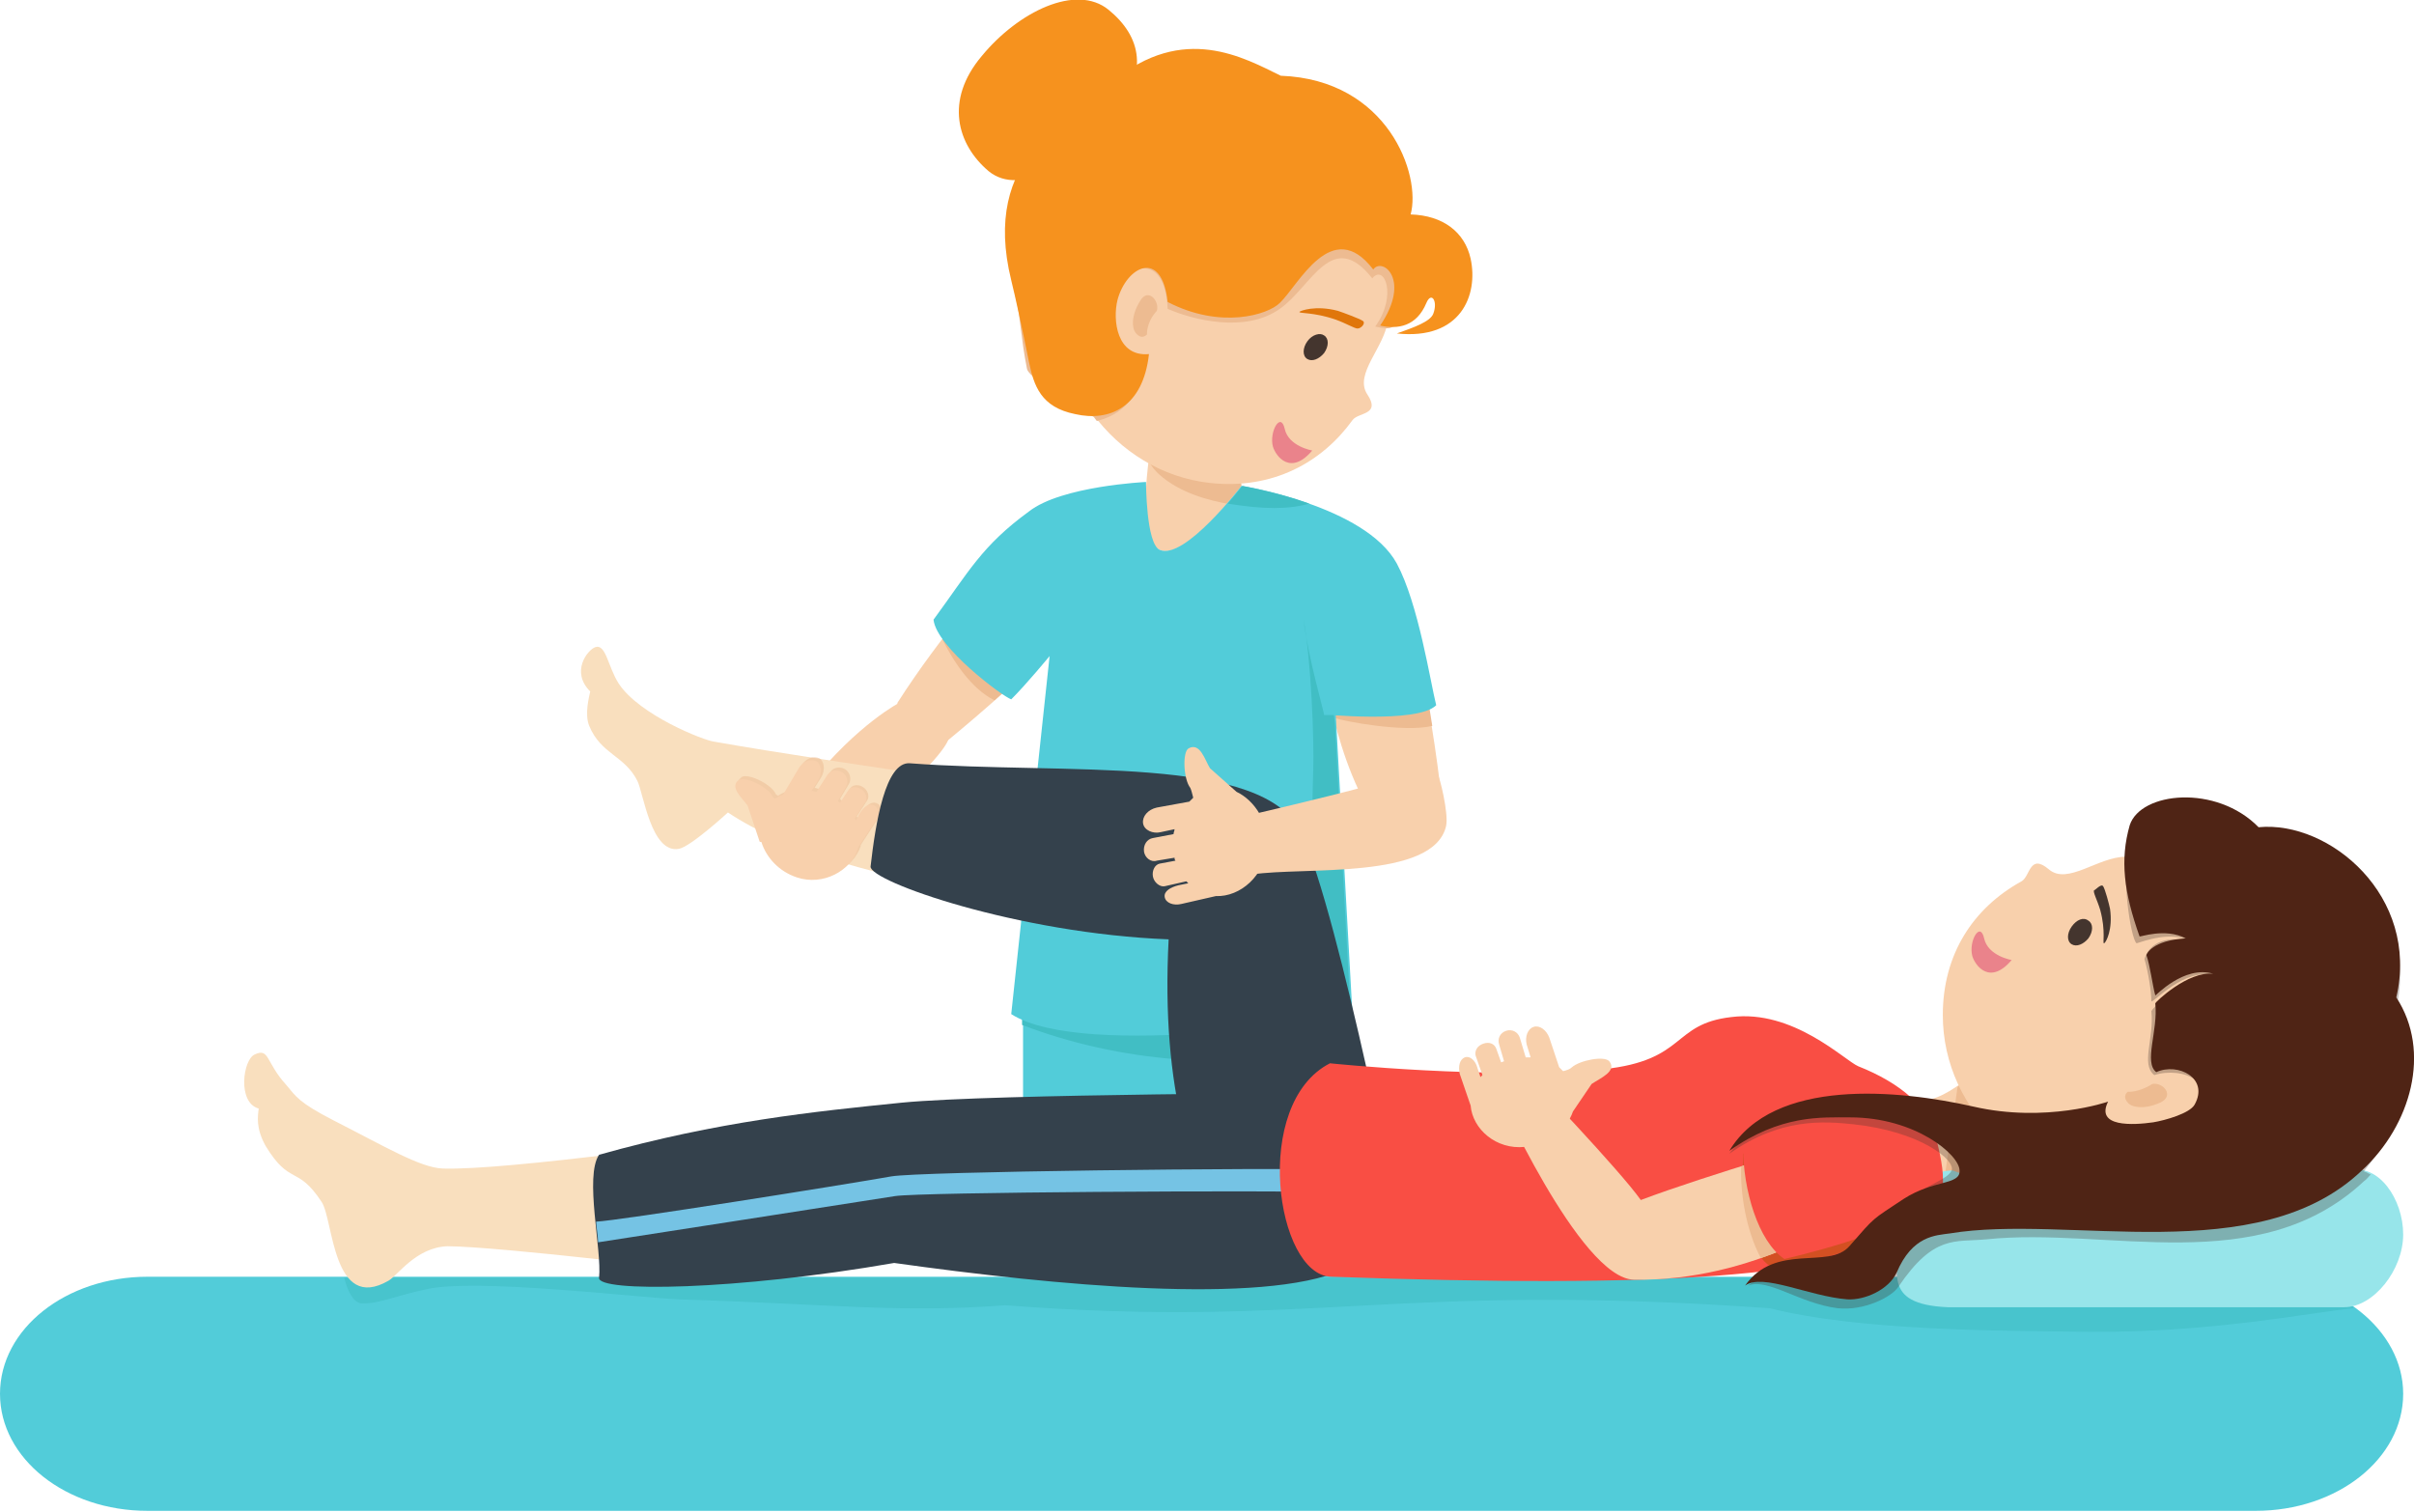 <?xml version="1.0" encoding="utf-8"?>
<!-- Generator: Adobe Illustrator 23.1.0, SVG Export Plug-In . SVG Version: 6.00 Build 0)  -->
<svg version="1.1" xmlns="http://www.w3.org/2000/svg" xmlns:xlink="http://www.w3.org/1999/xlink" x="0px" y="0px"
	 viewBox="0 0 245.4 153.7" style="enable-background:new 0 0 245.4 153.7;" xml:space="preserve">
<style type="text/css">
	.st0{fill:#F8D0AC;}
	.st1{fill:#EDBB91;}
	.st2{fill:#44352E;}
	.st3{fill:#EA838B;}
	.st4{fill:#52CCD9;}
	.st5{fill:#41BEC4;}
	.st6{fill:#F9DFBE;}
	.st7{opacity:0.6;fill:#41BEC4;}
	.st8{fill:#97E5EA;}
	.st9{opacity:0.5;fill:#EDBB91;}
	.st10{fill:#E0760B;}
	.st11{fill:#F6921E;}
	.st12{fill:#34414C;}
	.st13{fill:#75C3E4;}
	.st14{fill:#F94E44;}
	.st15{opacity:0.5;fill:#AF5300;}
	.st16{opacity:0.3;fill:#44352E;}
	.st17{fill:#4F2415;}
	.st18{display:none;}
</style>
<g id="Objects">
	<g>
		<g>
			<path class="st0" d="M201.4,108.8c-2.9,1.6-5.3,5.1-11.2,1.9c1.1,5.4,4.6,10.3,4.6,10.3l7.9-2.9
				C202.8,118.1,201.7,111.4,201.4,108.8z"/>
			<polygon class="st1" points="201.4,108.8 199,110.5 197.6,120.3 202.8,118.1 			"/>
			<path class="st0" d="M236.1,103.2c0,9.9-8.6,17.9-19.3,17.9c-10.6,0-19.3-8-19.3-17.9c0-6.2,3.1-10.9,8-13.6
				c0.9-0.5,0.8-2.9,2.8-1.2c1.9,1.6,5-1.3,7.8-1.3C226.8,87.1,236.1,93.3,236.1,103.2z"/>
			<path class="st2" d="M210.6,94.2c-0.5,0.7-0.5,1.5,0,1.8c0.5,0.3,1.2,0,1.7-0.6c0.5-0.7,0.5-1.5,0-1.8
				C211.8,93.2,211.1,93.5,210.6,94.2z"/>
			<path class="st2" d="M213.9,95.9c-0.2,0.1,0.2-1.2-0.4-3.4c-0.3-1-0.8-1.9-0.6-2c0.1,0,0.7-0.7,0.9-0.4c0.2,0.3,0.6,1.8,0.7,2.3
				C214.8,94.5,214.1,95.8,213.9,95.9z"/>
			<path class="st3" d="M204.5,97.6c0,0-2.4-0.4-2.8-2.2c-0.4-1.8-1.6,0.3-1.2,1.8C200.8,98.2,202.3,100.2,204.5,97.6z"/>
			<path class="st1" d="M218.8,110.2c1.1-0.2,2.3,1.2,0.8,1.9c-1.8,0.8-3,0.4-3.3,0c-0.6-0.7,0-1.1,0-1.1S217.4,111.1,218.8,110.2z"
				/>
		</g>
		<path class="st0" d="M138.1,80.3c-3.6-7.7-4-16.9-4-16.9l8.6-2.9c0,0,2.3,7.8,3.7,19.4L138.1,80.3z"/>
		<polygon class="st4" points="104,102.8 104,136.9 115.6,137.6 120.3,110.9 123.6,138.5 137.4,138.5 135.8,101.2 		"/>
		<path class="st5" d="M136,106.7l-0.2-5.5l-31.9,1.6v1.4C113.8,108,125.4,108.9,136,106.7z"/>
		<path class="st0" d="M117.5,42.4c0,0-2.6,12.1,0.4,13.5c2.6,1.2,8.3-6.5,8.3-6.5l-1.2-7.8L117.5,42.4z"/>
		<path class="st1" d="M125,41.6l-7.5,0.8c0,0-2.7,3,0.3,5.8c2.2,2,5.3,2.7,6.9,3c0.7-0.8,1.5-1.8,1.5-1.8L125,41.6z"/>
		<path class="st1" d="M134.2,63.4c0,0,0,3.9,1.5,9.6c0.8,0.3,7,1.5,9.9,0.8c-1.3-8.5-2.8-13.3-2.8-13.3L134.2,63.4z"/>
		<path class="st0" d="M91.2,71.5c4.6-7.2,9.7-12.7,9.7-12.7l7,5.7c0,0-2.7,3.5-11.7,10.9L91.2,71.5z"/>
		<path class="st1" d="M107.9,64.5l-7-5.7c0,0-1.9,1.9-5.1,6.2c1.1,2.2,2.9,5,5.3,6.2C106.2,66.7,107.9,64.5,107.9,64.5z"/>
		<path class="st0" d="M82.4,79.6c4.8-6,9.1-8.2,9.1-8.2l4.9,3.8c0,0-0.6,2.4-10.4,10L82.4,79.6z"/>
		<path class="st6" d="M60.5,65.8c1.1-0.4,1.3,2,2.4,3.7c2.1,3.2,8.7,5.8,9.7,5.9c12.4,2.2,38.7,5.8,38.7,5.8l-2.1,10.7
			c0,0-23.7-1.6-35.2-9.3c0,0-3.8,3.5-5,3.7c-2.8,0.5-3.6-5.7-4.2-6.9c-1.3-2.6-3.7-2.7-4.9-5.6c-0.5-1.2,0-3,0.1-3.5
			C58,68.3,59.7,66.1,60.5,65.8z"/>
		<path class="st0" d="M127.3,10.8c-9.8-1.1-18.7,6.6-19.9,17.1c-1.2,10.6,5.8,20.1,15.6,21.2c6.4,0.7,11.4-2.1,14.5-6.4
			c0.6-0.8,2.9-0.5,1.5-2.6c-1.4-2.1,1.8-4.8,2.1-7.6C142.3,21.9,137.1,11.9,127.3,10.8z"/>
		<path class="st4" d="M244.3,141.7c0,6.6-6.7,11.9-15,11.9H15c-8.3,0-15-5.3-15-11.9l0,0c0-6.6,6.7-11.9,15-11.9h214.2
			C237.6,129.8,244.3,135.2,244.3,141.7L244.3,141.7z"/>
		<path class="st7" d="M43.2,131.1c4.9-1.2,21.5,0.8,25.8,1c16,0.5,22.3,1.4,33.2,0.6c31.5,2.4,39.2-2.4,77.7,0.3
			c9.1,2.3,23.4,2.3,32.5,2.4c12.6,0.1,22.6-2,26.9-2.4c-2.2-2.5-6.7-3.1-9-3.1H35c0.3,1.3,0.9,2.5,1.7,2.6
			C38.4,132.6,40,131.8,43.2,131.1z"/>
		<path class="st8" d="M244.3,125.5c0,3.6-3,7.4-6,7.4H198c-6.9-0.3-4.9-3.8-4.9-7.4l0,0c0-3.6,2.4-6.5,5.4-6.5c0,0,13.5,5,22.1,4.8
			c9.7-0.1,13.7-3.7,18.3-4.8C241.8,118.3,244.3,121.9,244.3,125.5L244.3,125.5z"/>
		<path class="st4" d="M116.5,49c0,0,0,6.3,1.4,6.9c2.5,1.1,8.3-6.5,8.3-6.5s12.6,2,15.8,7.9c2.2,4.1,3.4,12,4,14.4
			c-1.9,1.9-11.8,0.9-11.8,0.9l-1.6-9.6l2.9,4.5l2,35.8c0,0-27.2,4.6-34.7-0.2l3.9-36.4c0,0-2.3,2.8-3.9,4.4
			c-0.9-0.3-7.6-5.3-7.9-8.1c3.6-4.9,4.9-7.5,9.7-11C107.9,49.4,116.5,49,116.5,49z"/>
		<polygon class="st4" points="132.5,63 134.1,72.6 135.7,72.4 135.4,67.5 		"/>
		<path class="st5" d="M133.1,51.2c-3.3-1.2-6.8-1.8-6.8-1.8s-0.6,0.8-1.5,1.8C128.5,51.8,131,51.8,133.1,51.2z"/>
		<path class="st9" d="M89.2,81.7c-0.5-0.3-1.1,0.1-1.5,0.8l-0.5,0.7c0-0.1-0.1-0.1-0.1-0.2l1.1-1.7c0.2-0.4,0-1-0.5-1.3
			c-0.5-0.3-1.1-0.2-1.3,0.2l-0.8,1.2c-0.1-0.1-0.2-0.1-0.2-0.2l0.9-1.5c0.3-0.5,0.1-1.2-0.4-1.5c-0.5-0.3-1.2-0.2-1.5,0.3l-1.1,1.7
			c-0.2,0-0.3-0.1-0.5-0.1l0.7-1.1c0.4-0.7,0.3-1.6-0.2-1.9c-0.6-0.3-1.4,0-1.8,0.7l-1.6,2.7c-0.3,0.1-0.5,0.2-0.8,0.4
			c-0.2-0.1-0.3-0.2-0.3-0.3c-0.6-1-2.8-2-3.4-1.6c-1,0.7,0.4,1.9,0.9,2.6l1.2,3.6c0,0.1,0.1,0.1,0.2,0.1c0.5,1.6,1.8,3,3.6,3.6
			c2.7,0.9,5.5-0.7,6.2-2.9c0,0,0-0.1,0-0.1l1.7-2.6C89.7,82.7,89.7,81.9,89.2,81.7z"/>
		<path class="st0" d="M88.9,81.9c-0.5-0.3-1.1,0.1-1.5,0.8L87,83.4c0-0.1-0.1-0.1-0.1-0.2l1.1-1.7c0.2-0.4,0-1-0.5-1.3
			c-0.5-0.3-1.1-0.2-1.3,0.2l-0.8,1.2c-0.1-0.1-0.2-0.1-0.2-0.2L86,80c0.3-0.5,0.1-1.2-0.4-1.5c-0.5-0.3-1.2-0.2-1.5,0.3l-1.1,1.7
			c-0.2,0-0.3-0.1-0.5-0.1l0.7-1.1c0.4-0.7,0.3-1.6-0.2-1.9c-0.6-0.3-1.4,0-1.8,0.7l-1.6,2.7c-0.3,0.1-0.5,0.2-0.8,0.4
			c-0.2-0.1-0.3-0.2-0.3-0.3c-0.6-1-2.8-2-3.4-1.6c-1,0.7,0.4,1.9,0.9,2.6l1.2,3.6c0,0.1,0.1,0.1,0.2,0.1c0.5,1.6,1.8,3,3.6,3.6
			c2.7,0.9,5.5-0.7,6.2-2.9c0,0,0-0.1,0-0.1l1.7-2.6C89.4,83,89.4,82.2,88.9,81.9z"/>
		<path class="st2" d="M132.9,34.7c-0.5,0.7-0.5,1.5,0,1.8c0.5,0.3,1.2,0,1.7-0.6c0.5-0.7,0.5-1.5,0-1.8
			C134.2,33.8,133.4,34,132.9,34.7z"/>
		<path class="st10" d="M132.1,31.7c-0.1,0.2,1.4,0,3.7,0.8c1.1,0.4,1.9,0.9,2.2,0.9c0.4,0,0.9-0.6,0.5-0.8c-0.3-0.2-1.9-0.8-2.5-1
			C133.7,31,132.2,31.6,132.1,31.7z"/>
		<g>
			<path class="st1" d="M139.5,28.3c1.2-1.5,2.6,1.7,0.3,4.9c1.7,0.4,1.8,0.1,2.5-0.7c2.3-2.7,2.1-10.1,0.2-10.1
				c1.1-4-1.4-13.6-12.4-14c-3.7-1.8-9.9-5.4-17.1,0.6c-4.5,3.8-12.7,8.8-9.7,21.4c0.4,1.6,0.5,4.1,1.1,7.1c0.2,1.1,6.8,4.9,6.8,4.9
				l0.3,0.4c3.3-0.8,4.8-3.5,4.8-6.6c-3.7,0.7-4.6-3.2-4.1-5.2c0.9-3.4,6.2-6.5,6.5,0.4c2.5,1.1,7.9,2.5,11.4,0
				C133.3,29.2,135.4,23.1,139.5,28.3z"/>
			<path class="st11" d="M139.6,27.4c0.9-1.3,3.9,1,0.7,5.7c1.8,0.4,3.7,0.1,4.7-2.3c0.5-1.2,1.2-0.2,0.7,1.1c-0.3,0.8-2,1.4-3.7,2
				c6.5,0.7,8.3-3.9,7.5-7.6c-0.6-2.7-2.8-4.4-6.1-4.5c1.1-4-2.3-13.7-13.2-14.1c-3.7-1.8-9.9-5.4-17.1,0.6
				c-4.5,3.8-13.4,7.6-10.3,20.2c0.4,1.6,1.2,5.3,1.8,8.3c0.5,2.4,1.2,4.6,4.7,5.3c3.5,0.8,6.9-0.7,7.5-6.1
				c-3.3,0.3-3.7-3.5-3.2-5.5c0.9-3.4,4.5-5.3,5.1,0.2c5.4,2.8,10.2,1.3,11.4,0.1C132,29,135.4,21.9,139.6,27.4z"/>
			<path class="st11" d="M99.8,5.7c-3.8,4.5-2.5,9,0.7,11.7c3.3,2.7,8.8-1,12.6-5.5c3.8-4.5,2.9-8.2-0.4-10.9
				C109.4-1.7,103.5,1.2,99.8,5.7z"/>
		</g>
		<path class="st3" d="M133.4,45.8c0,0-2.4-0.4-2.8-2.2c-0.4-1.8-1.6,0.3-1.2,1.8C129.7,46.4,131.2,48.4,133.4,45.8z"/>
		<path class="st5" d="M132.5,62.9c0.8,4.2,1.1,12.5,1,15.4c-0.1,2.1-0.5,26.6-0.1,27.5c0.6,1.4,4-0.9,4-0.9l-1.7-31.4l-0.1-0.8
			l-1,0C134.7,72.7,133,67,132.5,62.9z"/>
		<path class="st12" d="M142.7,126.6c0,0-6.5-33.5-10.4-41.9c-3.8-8.1-24-5.9-39.8-7.1c-2.5-0.2-3.5,6.1-4,10.5
			c-0.1,1.5,14.9,6.8,30.3,7.4c-0.8,15.5,2.4,24.4,6.6,32.4C125.4,127.9,140.2,128.6,142.7,126.6z"/>
		<g>
			<path class="st6" d="M25.9,107.2c1.5-0.7,1.1,0.8,3.2,3.1c1,1.2,1.3,1.8,4.8,3.6c5.3,2.7,8.8,4.8,11.1,4.9
				c6.7,0.2,26.9-2.8,41.8-4.3c2.7-0.3,3-0.8,5-0.9c2.3-0.2,3.3,0.6,4.3,0.6c3.8,0,30.8-2.3,39.9-0.5l0.9,14.3
				c-21.5,6.8-40.3-3.7-47.1-1.5c-7.3,2.3-19.2,2.6-29.2,1.5c-5.4-0.6-12.6-1.3-15.1-1.3c-3.2,0.1-5.1,3-6,3.5
				c-5.7,3.3-5.6-6.2-6.8-8c-2.5-3.8-3.2-1.6-5.7-5.7c-1-1.8-0.8-3-0.7-3.8C24.1,112.1,24.7,107.7,25.9,107.2z"/>
			<path class="st12" d="M136.6,111.1c0,0-35.7,0.1-44.9,1c-8.9,0.9-18.7,1.9-30.8,5.3c-1.5,2.2,0.3,9.7,0,12.5
				c-0.2,1.5,13.9,1.3,30-1.5c16.4,2.3,37.4,4.3,45.6,0.7C136.6,129.1,138.4,113.8,136.6,111.1z"/>
			<path class="st13" d="M137.3,121.2c0-0.7,0.1-1.5,0.1-2.3c-9.6-0.2-44,0.2-46.8,0.7c-5.1,0.9-27.7,4.5-30,4.6
				c0,0.4,0.2,1.5,0.2,2.1c0.1,0,27-4.2,30.2-4.7C93.6,121.2,127.6,121,137.3,121.2z"/>
		</g>
		<path class="st14" d="M188.9,108.4c4.3,1.7,7.2,4.2,7.9,7.2c0.7,3,2,7.3-2.6,9.8c-8.1,4.4-25,5.6-58.9,4.4
			c-5.6-0.2-8.1-17.6-0.1-21.7c0,0,16.3,1.7,27.8,0.6c8.5-0.9,6.9-4.6,13-5.3C182.3,102.6,187.5,107.8,188.9,108.4z"/>
		<g>
			<path class="st15" d="M177.2,117.3c5.2-2.1,14.6-4,16.2-0.1c3.4,8.3-7,11.1-13.5,11.5C177.2,126.8,177.2,121.4,177.2,117.3z"/>
			<g>
				<path class="st0" d="M186.2,115.8c0,0-12.5,3.6-19.4,6.2c-2.2-3.1-11.2-12.5-11.2-12.5l-3.6,1.1c0,0,8.6,19.4,14.1,19.5
					c12.4,0.2,21.8-6.6,21.8-6.6L186.2,115.8z"/>
				<path class="st1" d="M186.2,115.8c0,0-4,1.1-9.2,2.8c-0.1,2.7,0.5,6.5,2,9.3c5.9-2,8.8-4.4,8.8-4.4L186.2,115.8z"/>
				<path class="st14" d="M177.2,116.7c5.2-2.1,16.4-5,18.2-1.2c3.5,7.3-3.3,9.9-14,12.5C178.7,126.2,177.2,120.9,177.2,116.7z"/>
				<g>
					<path class="st0" d="M163.6,107.9c-0.5-0.6-3-0.1-3.8,0.6c-0.2,0.2-0.5,0.3-0.9,0.4c-0.1-0.1-0.3-0.3-0.4-0.4l-1-3
						c-0.3-0.8-1-1.3-1.6-1.1c-0.6,0.2-0.9,1-0.7,1.8l0.4,1.3c-0.2,0-0.3,0-0.5,0l-0.6-2c-0.2-0.6-0.8-0.9-1.4-0.7
						c-0.6,0.2-0.9,0.8-0.7,1.4l0.5,1.7c-0.1,0-0.2,0.1-0.3,0.1l-0.5-1.4c-0.2-0.5-0.7-0.7-1.3-0.5c-0.6,0.2-0.9,0.7-0.8,1.2l0.7,2
						c0,0,0,0,0,0c-0.1,0.1-0.1,0.1-0.2,0.2l-0.3-0.9c-0.2-0.8-0.8-1.3-1.3-1.1c-0.5,0.2-0.7,0.9-0.5,1.7l1.1,3.2
						c0.2,2.4,2.6,4.5,5.5,4.2c2.3-0.2,4.3-1.8,4.9-3.6l1.9-2.8C162.7,109.6,164.4,108.9,163.6,107.9z"/>
				</g>
			</g>
		</g>
		<g>
			<path class="st0" d="M147,84c-1.3,5.5-14.5,4.1-19.7,4.9c1.1-2.6,0-6.1,0-6.1s7.3-1.7,11-2.7l7.9-1.2
				C146.3,78.8,147.3,82.7,147,84z"/>
			<path class="st0" d="M125.7,80.5l-2.7-2.4c-0.5-0.8-1-2.7-2.2-2c-0.6,0.4-0.5,3.1,0.2,4c0.1,0.2,0.2,0.6,0.3,1
				c-0.1,0.1-0.3,0.3-0.4,0.4l-3.3,0.6c-0.9,0.2-1.5,0.9-1.4,1.6c0.1,0.7,1,1.1,1.8,0.9l1.4-0.3c0,0.2-0.1,0.3-0.1,0.5l-2.1,0.4
				c-0.6,0.1-1,0.7-0.9,1.4c0.1,0.6,0.7,1.1,1.3,0.9l1.8-0.3c0,0.1,0,0.2,0.1,0.3l-1.6,0.3c-0.5,0.1-0.8,0.7-0.7,1.3
				c0.1,0.6,0.7,1.1,1.2,1l2.2-0.5c0.1,0.1,0.1,0.1,0.2,0.2l-1,0.2c-0.8,0.2-1.5,0.6-1.4,1.2c0.1,0.6,0.9,0.9,1.7,0.7l3.5-0.8
				c2.5,0.1,5-2.1,5.2-5.1C129,83.7,127.6,81.4,125.7,80.5z"/>
		</g>
		<path class="st16" d="M243.6,102.5c2.4-10.3-6.8-18-14-17.3c-4.3-4.4-12-3.6-13.1-0.2c-1,3.5,0.1,10.5,0.7,10.9
			c0.7-0.2,3.5-1.3,5.6-0.2c-3.1-0.7-4.4,0.5-4.8,1.8c0.4,1.4,0.7,3.3,0.7,4.3c0.2,0.2,3.4-3.5,6.4-2.6c-3.5,0-6.4,3.5-6.4,3.6
			c0.3,2.8-1.1,5.4,0.3,6.5c2.8-0.9,7.1,0.7,3.5,4.4c-2.7,2.9-13.3,1.8-19.1,0.8c-7.6-1.3-23.8-2.7-27.6,2.8c5.2-3.7,9.7-3.3,12.6-3
			c6.7,0.7,10.4,3.6,10,4.7c-0.5,1.1-3.7,1.8-4.8,3.5c-1.4,2.2,0.2,4.1-2.6,7.1c-3.3,3.7-10-1.7-13.3,1.1c2-0.8,5.2,1.8,9.1,2.3
			c2.6,0.3,5.5-1.1,6.2-2.2c3.6-5.3,5.7-4.5,8.9-4.8c12.4-1.3,27.7,4.1,38.4-5.9c0.3-0.2,0.5-0.5,0.7-0.7c-0.5-0.2-0.3-0.2-0.7-0.3
			C244.1,114.4,246.9,107.5,243.6,102.5z"/>
		<path class="st17" d="M243.6,101.4c2.4-10.3-6.8-18-14-17.3c-4.3-4.4-12-3.6-13.1-0.2c-1,3.5-0.6,6.8,1,11.3
			c0,0.1,2.6-0.9,4.7,0.2c-3.4,0.2-4,1.6-4,1.7c0.4,1.2,0.6,3,0.9,4.1c0,0.1,2.9-3.1,5.9-2.2c-2.6-0.3-5.9,2.9-5.9,3
			c0.3,2.8-1.2,6,0.1,7c2.2-1,5.4,0.6,3.9,3.3c-0.5,0.9-3,1.6-4.2,1.8c-2.1,0.3-5.9,0.5-4.6-2.1c0,0-6.3,2.2-13.7,0.5
			c-7.5-1.7-20.3-3-24.8,4.5c5.2-3.7,9.4-3.4,12.3-3.4c6.6,0,11.1,3.8,11.1,5.4c0.1,1.5-2.6,0.9-5.7,2.9c-3.3,2.2-2.8,1.7-5.5,4.8
			c-2.1,2.4-7.5-0.4-10.6,4c1.8-1.3,6.5,1.1,10.4,1.4c1.8,0.1,4.2-1,5-2.7c1.6-3.8,4-3.8,5.4-4c12-2,31.3,3.7,41.9-6.4
			C245.1,114.4,247.2,106.9,243.6,101.4z"/>
		<path class="st1" d="M117.6,31.6c0.3-1-0.9-2.4-1.7-1c-1,1.6-0.8,2.9-0.4,3.3c0.6,0.7,1.1,0.1,1.1,0.1S116.5,32.8,117.6,31.6z"/>
	</g>
</g>
<g id="Designed_by_Freepik" class="st18">
</g>
</svg>
